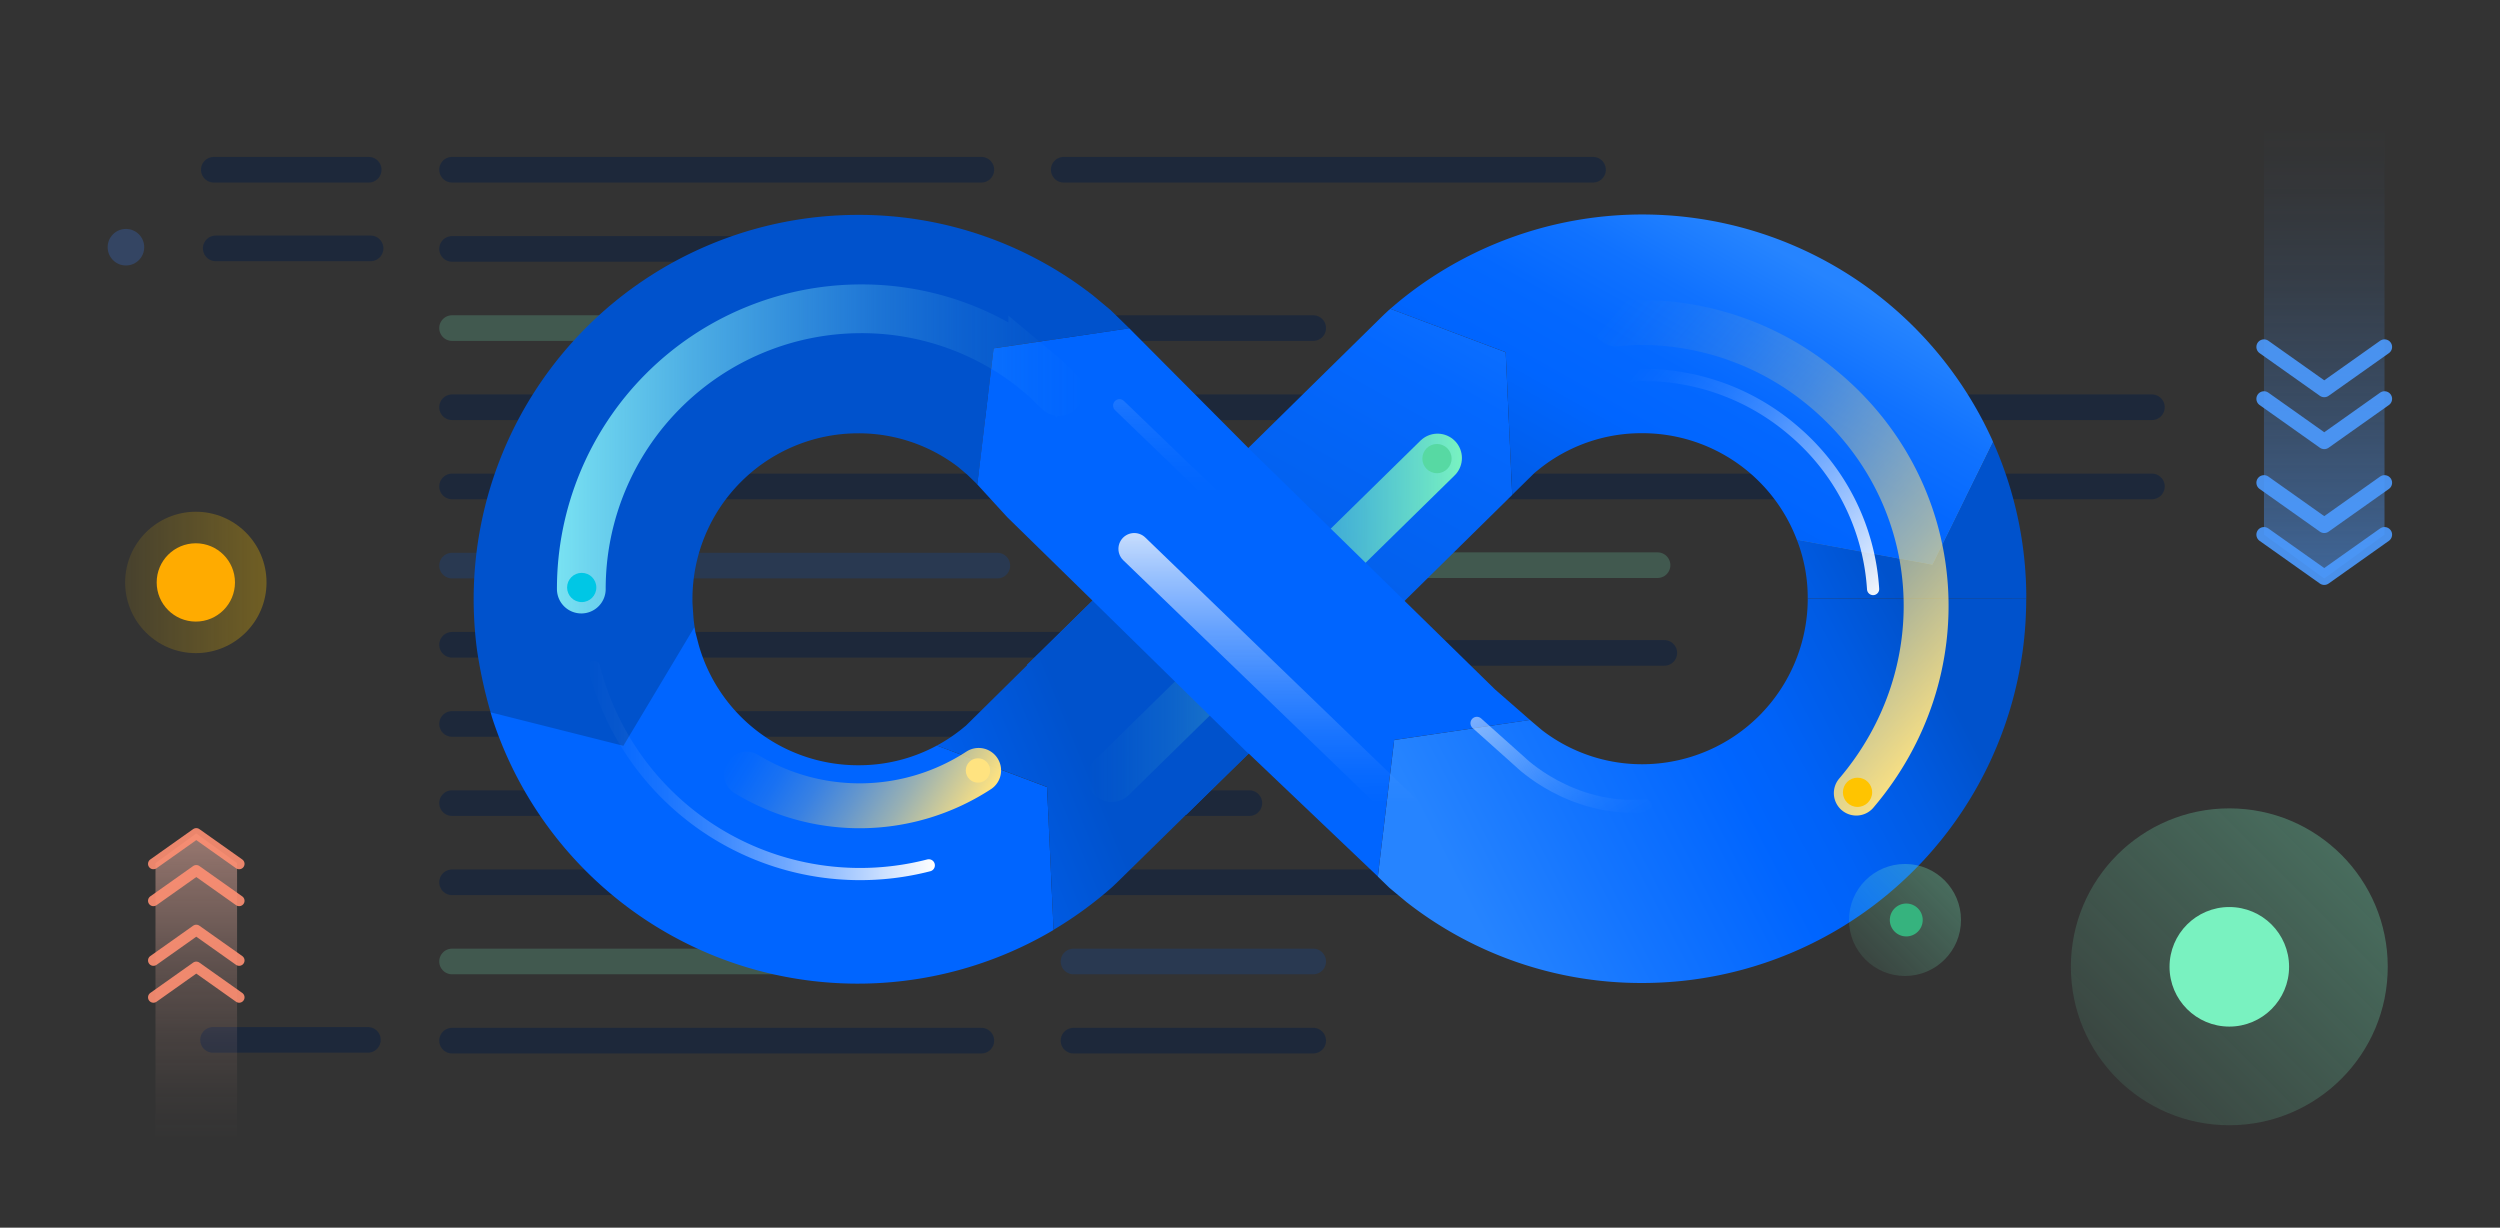 <svg id="Layer_1" data-name="Layer 1" xmlns="http://www.w3.org/2000/svg" xmlns:xlink="http://www.w3.org/1999/xlink" viewBox="0 0 1120 550"><rect x="0" y="0" width="1120" height="550" fill="#333333" stroke="none"/><defs><style>.cls-1,.cls-11,.cls-12,.cls-13,.cls-2,.cls-24,.cls-26,.cls-27,.cls-28,.cls-3,.cls-30,.cls-31,.cls-32,.cls-35,.cls-36{fill:none;}.cls-1{stroke:#091e42;}.cls-1,.cls-11,.cls-12,.cls-2,.cls-24,.cls-26,.cls-27,.cls-28,.cls-3,.cls-30,.cls-31,.cls-32,.cls-35,.cls-36{stroke-linecap:round;}.cls-1,.cls-2,.cls-24,.cls-26,.cls-27,.cls-28,.cls-3,.cls-30,.cls-31,.cls-32,.cls-35,.cls-36{stroke-miterlimit:10;}.cls-1,.cls-2,.cls-3{stroke-width:11.49px;}.cls-1,.cls-35{opacity:0.5;}.cls-2{stroke:#79f2c0;}.cls-2,.cls-3,.cls-32{opacity:0.2;}.cls-3{stroke:#0052cc;}.cls-4{fill:url(#linear-gradient);}.cls-5{fill:url(#linear-gradient-2);}.cls-6{fill:url(#linear-gradient-3);}.cls-7{fill:#79f2c0;}.cls-8{fill:#344563;}.cls-9{fill:url(#linear-gradient-4);}.cls-10{fill:#ffab00;}.cls-11{stroke:#4c9aff;stroke-width:6.8px;}.cls-11,.cls-12{stroke-linejoin:round;opacity:0.9;}.cls-12{stroke:#ff8f73;stroke-width:4.83px;}.cls-14{fill:#ff991f;}.cls-15{fill:url(#linear-gradient-5);}.cls-16{fill:url(#linear-gradient-6);}.cls-17{fill:url(#linear-gradient-7);}.cls-18{fill:url(#linear-gradient-8);}.cls-19{fill:url(#linear-gradient-9);}.cls-20{fill:url(#linear-gradient-10);}.cls-21{fill:url(#linear-gradient-11);}.cls-22{fill:url(#linear-gradient-12);}.cls-23{fill:url(#linear-gradient-13);}.cls-24,.cls-26{stroke-width:21.84px;}.cls-24{stroke:url(#linear-gradient-14);}.cls-25{fill:#0065ff;}.cls-26{stroke:url(#linear-gradient-15);}.cls-27,.cls-30{stroke-width:20.11px;}.cls-27{stroke:url(#linear-gradient-16);}.cls-28,.cls-36{stroke-width:5.46px;}.cls-28{stroke:url(#linear-gradient-17);}.cls-29{fill:#00c7e5;}.cls-30{stroke:url(#linear-gradient-18);}.cls-31{stroke-width:14.19px;stroke:url(#linear-gradient-19);}.cls-32,.cls-35{stroke-width:5.75px;}.cls-32{stroke:url(#linear-gradient-20);}.cls-33{fill:#ffe380;}.cls-34{fill:#57d9a3;}.cls-35{stroke:url(#linear-gradient-21);}.cls-36{stroke:url(#linear-gradient-22);}.cls-37{fill:#ffc400;}.cls-38{fill:url(#linear-gradient-23);}.cls-39{fill:#36b37e;}</style><linearGradient id="linear-gradient" x1="1041.26" y1="259.18" x2="1041.26" y2="56.74" gradientUnits="userSpaceOnUse"><stop offset="0" stop-color="#4c9aff" stop-opacity="0.5"/><stop offset="0.16" stop-color="#4c9aff" stop-opacity="0.38"/><stop offset="0.42" stop-color="#4c9aff" stop-opacity="0.22"/><stop offset="0.66" stop-color="#4c9aff" stop-opacity="0.1"/><stop offset="0.86" stop-color="#4c9aff" stop-opacity="0.03"/><stop offset="1" stop-color="#4c9aff" stop-opacity="0"/></linearGradient><linearGradient id="linear-gradient-2" x1="-3161.07" y1="-5175.68" x2="-3161.07" y2="-5312.7" gradientTransform="translate(-3073.14 -4802.3) rotate(180)" gradientUnits="userSpaceOnUse"><stop offset="0" stop-color="#ffbdad" stop-opacity="0.5"/><stop offset="0.16" stop-color="#ffbdad" stop-opacity="0.38"/><stop offset="0.42" stop-color="#ffbdad" stop-opacity="0.22"/><stop offset="0.66" stop-color="#ffbdad" stop-opacity="0.1"/><stop offset="0.86" stop-color="#ffbdad" stop-opacity="0.03"/><stop offset="1" stop-color="#ffbdad" stop-opacity="0"/></linearGradient><linearGradient id="linear-gradient-3" x1="948.54" y1="483.32" x2="1048.92" y2="382.94" gradientUnits="userSpaceOnUse"><stop offset="0" stop-color="#79f2c0" stop-opacity="0.1"/><stop offset="1" stop-color="#79f2c0" stop-opacity="0.3"/></linearGradient><linearGradient id="linear-gradient-4" x1="56.06" y1="260.93" x2="119.4" y2="260.93" gradientUnits="userSpaceOnUse"><stop offset="0" stop-color="#ffc400" stop-opacity="0.1"/><stop offset="1" stop-color="#ffc400" stop-opacity="0.3"/></linearGradient><linearGradient id="linear-gradient-5" x1="31113.68" y1="-25647.4" x2="31268.51" y2="-25741.9" gradientTransform="translate(12265.25 -437.67) rotate(-0.06)" gradientUnits="userSpaceOnUse"><stop offset="0" stop-color="#0052cc"/><stop offset="0.43" stop-color="#004fc3"/><stop offset="1" stop-color="#0049b0"/></linearGradient><linearGradient id="linear-gradient-6" x1="350.74" y1="-87.68" x2="595.35" y2="-105.17" gradientTransform="translate(1155.49 80.71) rotate(156.75)" gradientUnits="userSpaceOnUse"><stop offset="0" stop-color="#0052cc"/><stop offset="0.14" stop-color="#005be3"/><stop offset="0.31" stop-color="#0062f8"/><stop offset="0.42" stop-color="#0065ff"/><stop offset="0.72" stop-color="#1475ff"/><stop offset="0.96" stop-color="#2684ff"/></linearGradient><linearGradient id="linear-gradient-7" x1="353.94" y1="-42.73" x2="598.55" y2="-60.17" xlink:href="#linear-gradient-6"/><linearGradient id="linear-gradient-8" x1="319.2" y1="41.2" x2="392.49" y2="-14.89" gradientTransform="translate(1155.49 80.71) rotate(156.75)" gradientUnits="userSpaceOnUse"><stop offset="0" stop-color="#0052cc"/><stop offset="0.48" stop-color="#0065ff"/><stop offset="0.75" stop-color="#1475ff"/><stop offset="0.96" stop-color="#2684ff"/></linearGradient><linearGradient id="linear-gradient-9" x1="421.75" y1="65.26" x2="704.2" y2="304.25" gradientTransform="translate(1155.49 80.71) rotate(156.75)" gradientUnits="userSpaceOnUse"><stop offset="0.02" stop-color="#2684ff"/><stop offset="0.11" stop-color="#2281ff"/><stop offset="0.21" stop-color="#1677ff"/><stop offset="0.3" stop-color="#0166ff"/><stop offset="0.31" stop-color="#0065ff"/><stop offset="0.32" stop-color="#0064fd"/><stop offset="0.53" stop-color="#005ae2"/><stop offset="0.71" stop-color="#0054d2"/><stop offset="0.85" stop-color="#0052cc"/></linearGradient><linearGradient id="linear-gradient-10" x1="405.94" y1="223.03" x2="727.14" y2="-22.73" gradientTransform="translate(1155.49 80.71) rotate(156.75)" gradientUnits="userSpaceOnUse"><stop offset="0.1" stop-color="#2684ff"/><stop offset="0.24" stop-color="#1072ff"/><stop offset="0.35" stop-color="#0468ff"/><stop offset="1" stop-color="#0052cc"/></linearGradient><linearGradient id="linear-gradient-11" x1="332.04" y1="126.43" x2="653.23" y2="-119.32" gradientTransform="translate(1155.49 80.71) rotate(156.75)" gradientUnits="userSpaceOnUse"><stop offset="0.04" stop-color="#2684ff"/><stop offset="0.05" stop-color="#2382ff"/><stop offset="0.13" stop-color="#1072ff"/><stop offset="0.21" stop-color="#0468ff"/><stop offset="0.29" stop-color="#0065ff"/><stop offset="0.32" stop-color="#0063f9"/><stop offset="0.43" stop-color="#005be5"/><stop offset="0.57" stop-color="#0056d7"/><stop offset="0.73" stop-color="#0053cf"/><stop offset="1" stop-color="#0052cc"/></linearGradient><linearGradient id="linear-gradient-12" x1="671.6" y1="52.16" x2="967.73" y2="56.79" gradientTransform="translate(1155.49 80.71) rotate(156.75)" gradientUnits="userSpaceOnUse"><stop offset="0" stop-color="#0065ff"/><stop offset="0.96" stop-color="#0065ff"/></linearGradient><linearGradient id="linear-gradient-13" x1="672.03" y1="24.86" x2="968.16" y2="29.48" gradientTransform="translate(1155.49 80.71) rotate(156.75)" gradientUnits="userSpaceOnUse"><stop offset="0.15" stop-color="#0052cc"/><stop offset="0.48" stop-color="#0065ff"/><stop offset="0.75" stop-color="#1475ff"/><stop offset="0.96" stop-color="#2684ff"/></linearGradient><linearGradient id="linear-gradient-14" x1="487.13" y1="276.78" x2="654.94" y2="276.78" gradientUnits="userSpaceOnUse"><stop offset="0" stop-color="#79f2c0" stop-opacity="0"/><stop offset="0.09" stop-color="#79f2c0" stop-opacity="0.03"/><stop offset="0.22" stop-color="#79f2c0" stop-opacity="0.1"/><stop offset="0.38" stop-color="#79f2c0" stop-opacity="0.23"/><stop offset="0.55" stop-color="#79f2c0" stop-opacity="0.41"/><stop offset="0.74" stop-color="#79f2c0" stop-opacity="0.63"/><stop offset="0.94" stop-color="#79f2c0" stop-opacity="0.91"/><stop offset="1" stop-color="#79f2c0"/></linearGradient><linearGradient id="linear-gradient-15" x1="249.51" y1="201.12" x2="485.3" y2="201.12" gradientUnits="userSpaceOnUse"><stop offset="0" stop-color="#79e2f2"/><stop offset="0.06" stop-color="#79e2f2" stop-opacity="0.91"/><stop offset="0.26" stop-color="#79e2f2" stop-opacity="0.63"/><stop offset="0.45" stop-color="#79e2f2" stop-opacity="0.41"/><stop offset="0.62" stop-color="#79e2f2" stop-opacity="0.23"/><stop offset="0.78" stop-color="#79e2f2" stop-opacity="0.1"/><stop offset="0.91" stop-color="#79e2f2" stop-opacity="0.03"/><stop offset="1" stop-color="#79e2f2" stop-opacity="0"/></linearGradient><linearGradient id="linear-gradient-16" x1="-4778.3" y1="-1781" x2="-4539.84" y2="-1781" gradientTransform="matrix(-0.76, -0.65, -0.65, 0.76, -3913.31, -1424.87)" gradientUnits="userSpaceOnUse"><stop offset="0" stop-color="#ffe380"/><stop offset="0.1" stop-color="#ffe380" stop-opacity="0.86"/><stop offset="0.29" stop-color="#ffe380" stop-opacity="0.6"/><stop offset="0.47" stop-color="#ffe380" stop-opacity="0.39"/><stop offset="0.63" stop-color="#ffe380" stop-opacity="0.22"/><stop offset="0.78" stop-color="#ffe380" stop-opacity="0.1"/><stop offset="0.91" stop-color="#ffe380" stop-opacity="0.03"/><stop offset="1" stop-color="#ffe380" stop-opacity="0"/></linearGradient><linearGradient id="linear-gradient-17" x1="-4717.5" y1="-1806.77" x2="-4564.96" y2="-1806.77" gradientTransform="matrix(-0.76, -0.65, -0.65, 0.76, -3913.31, -1424.87)" gradientUnits="userSpaceOnUse"><stop offset="0" stop-color="#fff"/><stop offset="0.1" stop-color="#fff" stop-opacity="0.86"/><stop offset="0.29" stop-color="#fff" stop-opacity="0.6"/><stop offset="0.47" stop-color="#fff" stop-opacity="0.39"/><stop offset="0.63" stop-color="#fff" stop-opacity="0.22"/><stop offset="0.78" stop-color="#fff" stop-opacity="0.1"/><stop offset="0.91" stop-color="#fff" stop-opacity="0.03"/><stop offset="1" stop-color="#fff" stop-opacity="0"/></linearGradient><linearGradient id="linear-gradient-18" x1="-4327.9" y1="-4016.26" x2="-4219.92" y2="-4016.26" gradientTransform="translate(-1168.4 -5309.04) rotate(-148.59)" xlink:href="#linear-gradient-16"/><linearGradient id="linear-gradient-19" x1="-1642.81" y1="-5664.33" x2="-1568.45" y2="-5542.55" gradientTransform="matrix(0.85, -0.52, -0.52, -0.85, -974.9, -5309.04)" gradientUnits="userSpaceOnUse"><stop offset="0" stop-color="#fff" stop-opacity="0"/><stop offset="0.09" stop-color="#fff" stop-opacity="0.03"/><stop offset="0.22" stop-color="#feffff" stop-opacity="0.1"/><stop offset="0.37" stop-color="#fefefe" stop-opacity="0.22"/><stop offset="0.54" stop-color="#fdfdfe" stop-opacity="0.39"/><stop offset="0.72" stop-color="#fcfdfd" stop-opacity="0.61"/><stop offset="0.91" stop-color="#fbfcfc" stop-opacity="0.87"/><stop offset="1" stop-color="#fafbfc"/></linearGradient><linearGradient id="linear-gradient-20" x1="-1607.24" y1="-5523.35" x2="-1573.99" y2="-5468.9" xlink:href="#linear-gradient-19"/><linearGradient id="linear-gradient-21" x1="679.43" y1="309.75" x2="719.41" y2="375.23" gradientUnits="userSpaceOnUse"><stop offset="0" stop-color="#fafbfc"/><stop offset="0.09" stop-color="#fbfcfc" stop-opacity="0.87"/><stop offset="0.28" stop-color="#fcfdfd" stop-opacity="0.61"/><stop offset="0.46" stop-color="#fdfdfe" stop-opacity="0.39"/><stop offset="0.63" stop-color="#fefefe" stop-opacity="0.22"/><stop offset="0.78" stop-color="#feffff" stop-opacity="0.1"/><stop offset="0.91" stop-color="#fff" stop-opacity="0.03"/><stop offset="1" stop-color="#fff" stop-opacity="0"/></linearGradient><linearGradient id="linear-gradient-22" x1="263.39" y1="345.15" x2="418.82" y2="345.15" gradientUnits="userSpaceOnUse"><stop offset="0" stop-color="#fff" stop-opacity="0"/><stop offset="0.09" stop-color="#fff" stop-opacity="0.03"/><stop offset="0.22" stop-color="#fff" stop-opacity="0.1"/><stop offset="0.37" stop-color="#fff" stop-opacity="0.22"/><stop offset="0.53" stop-color="#fff" stop-opacity="0.39"/><stop offset="0.71" stop-color="#fff" stop-opacity="0.6"/><stop offset="0.9" stop-color="#fff" stop-opacity="0.86"/><stop offset="1" stop-color="#fff"/></linearGradient><linearGradient id="linear-gradient-23" x1="835.69" y1="429.89" x2="871.18" y2="394.41" xlink:href="#linear-gradient-3"/></defs><line class="cls-1" x1="95.79" y1="76.04" x2="165.18" y2="76.04"/><line class="cls-1" x1="95.44" y1="465.86" x2="164.82" y2="465.86"/><line class="cls-1" x1="96.64" y1="111.27" x2="166.03" y2="111.27"/><line class="cls-1" x1="202.52" y1="111.51" x2="439.65" y2="111.51"/><line class="cls-1" x1="202.52" y1="76.04" x2="439.65" y2="76.04"/><line class="cls-1" x1="476.55" y1="76.04" x2="713.68" y2="76.04"/><line class="cls-1" x1="202.52" y1="466.21" x2="439.65" y2="466.21"/><line class="cls-2" x1="202.52" y1="146.98" x2="439.65" y2="146.98"/><line class="cls-1" x1="202.52" y1="359.8" x2="559.71" y2="359.8"/><line class="cls-1" x1="202.52" y1="395.27" x2="685.88" y2="395.27"/><line class="cls-2" x1="202.52" y1="430.74" x2="394.82" y2="430.74"/><line class="cls-3" x1="480.93" y1="430.74" x2="588.32" y2="430.74"/><line class="cls-1" x1="480.93" y1="466.21" x2="588.32" y2="466.21"/><line class="cls-1" x1="480.93" y1="146.98" x2="588.32" y2="146.98"/><line class="cls-2" x1="635.19" y1="253.2" x2="742.58" y2="253.2"/><line class="cls-1" x1="202.52" y1="182.45" x2="964.06" y2="182.45"/><line class="cls-1" x1="202.52" y1="217.92" x2="964.06" y2="217.92"/><line class="cls-1" x1="202.52" y1="288.86" x2="559.71" y2="288.86"/><line class="cls-1" x1="202.52" y1="324.33" x2="559.71" y2="324.33"/><line class="cls-1" x1="620.92" y1="292.5" x2="745.61" y2="292.5"/><line class="cls-3" x1="202.52" y1="253.39" x2="446.81" y2="253.39"/><polygon class="cls-4" points="1068.26 239.52 1041.26 259.18 1014.26 239.52 1014.26 56.74 1068.26 56.74 1068.26 239.52"/><polygon class="cls-5" points="69.66 386.68 87.93 373.38 106.21 386.68 106.21 510.4 69.66 510.4 69.66 386.68"/><circle class="cls-6" cx="998.73" cy="433.13" r="70.98"/><circle class="cls-7" cx="998.73" cy="433.13" r="26.78"/><circle class="cls-8" cx="56.42" cy="110.75" r="8.19"/><circle class="cls-9" cx="87.73" cy="260.93" r="31.67"/><circle class="cls-10" cx="87.73" cy="260.93" r="17.54"/><polyline class="cls-11" points="1014.26 178.68 1041.26 197.81 1068.26 178.68"/><polyline class="cls-11" points="1014.26 155.43 1041.26 174.55 1068.26 155.43"/><polyline class="cls-11" points="1014.26 239.52 1041.26 258.65 1068.26 239.52"/><polyline class="cls-11" points="1014.26 216.27 1041.26 235.4 1068.26 216.27"/><polyline class="cls-12" points="107.14 430.28 87.93 416.68 68.73 430.28"/><polyline class="cls-12" points="107.14 446.81 87.93 433.21 68.73 446.81"/><polyline class="cls-12" points="107.14 387.01 87.93 373.41 68.73 387.01"/><polyline class="cls-12" points="107.14 403.55 87.93 389.95 68.73 403.55"/><path class="cls-13" d="M384.36,194.62A74.25,74.25,0,0,0,310.85,277l2.26,11.79a74.15,74.15,0,0,0,71.5,54A73.34,73.34,0,0,0,430,327l2.57-2.09L490,268.52l-52.26-51.15h0L433.29,213l-4.07-3.43a73.35,73.35,0,0,0-45-15.18Z"/><path class="cls-13" d="M686.76,323.82l4.07,3.44a73.4,73.4,0,0,0,45,15.12,74.24,74.24,0,0,0,74.06-74.25h0v-.3a74.19,74.19,0,0,0-119.79-58.09l-2.58,2.1-57.7,56.79"/><polygon class="cls-14" points="506.01 147.33 506.02 147.38 506.01 147.33 506.01 147.33"/><path class="cls-15" d="M280.41,335.13c18.72-7.63,23-47.28,31.06-52.66a58.11,58.11,0,0,1-.81-5.88c-.34-5.61-.45-5.51-.44-8.26a74.25,74.25,0,0,1,74.08-74.21,73.38,73.38,0,0,1,45,15.12l4.07,3.44,4.47,4.35h0l7.31-61,60.78-8.94h0l-8.38-8.18-7.68-6.4A170.47,170.47,0,0,0,384,96.27a172.22,172.22,0,0,0-171.8,172.36,174.81,174.81,0,0,0,1.43,22.05,208.06,208.06,0,0,0,6.17,28.47C221,322.55,257.57,344.73,280.41,335.13Z"/><path class="cls-16" d="M809.87,268.13h0a74.24,74.24,0,0,1-74.06,74.25,73.36,73.36,0,0,1-45-15.27l-4.07-3.44-1.33-1.14h0l-60.82,9-7.32,61.18h0l5.15,5,7.68,6.4a170.47,170.47,0,0,0,105.83,36.27H736A172,172,0,0,0,907.74,268"/><path class="cls-17" d="M907.78,268a171.51,171.51,0,0,0-14.91-70.09L865.72,253,805,241.85a71.33,71.33,0,0,1,4.86,26.28"/><polygon class="cls-18" points="805.04 241.78 805.02 241.74 804.93 241.78 805.04 241.78"/><path class="cls-19" d="M892.83,197.79,805,241.85h0L865.72,253l27.15-55.13Z"/><path class="cls-20" d="M622.87,138.34c-.26.22-.53.44-.78.67l-2.26,2.11-60,59-99.8,97.75L531.46,365l98.34-96.34,47.67-46.94-2.92-63.91Z"/><path class="cls-21" d="M871.31,162.11a172.1,172.1,0,0,0-241.58-29.45c-2.4,1.87-4.65,3.77-6.86,5.68l51.68,19.44,2.92,63.91,10-9.84,2.58-2.09a73.29,73.29,0,0,1,45.59-15.69A74.08,74.08,0,0,1,805,241.85L865.72,253l27.11-55.22A172.19,172.19,0,0,0,871.31,162.11Z"/><path class="cls-22" d="M419.74,334a73.38,73.38,0,0,1-35.13,8.83,74.16,74.16,0,0,1-71.61-54l-2-7.71-31.72,53-59.5-15,.65,2.26A172.12,172.12,0,0,0,472,416.62l-2.92-64Z"/><path class="cls-23" d="M490,268.52l-57.24,56.54-2.58,2.09A73.62,73.62,0,0,1,419.74,334l49.33,18.56,2.92,64a173.5,173.5,0,0,0,18.33-12.55c2.69-2.09,5.2-4.2,7.65-6.35l2.26-2.11L559.91,337Z"/><line class="cls-24" x1="498.05" y1="348.37" x2="644.02" y2="205.2"/><polygon class="cls-25" points="505.91 147.08 505.91 147.08 505.91 147.08 445.13 156.06 437.82 217.03 451.21 231.66 490.58 270.19 490.58 270.19 559.1 337.44 559.17 337.36 617.28 392.68 624.6 331.5 685.42 322.53 669.74 308.83 558.93 200.37 505.91 147.08"/><path class="cls-26" d="M474.38,175.38h0l-6.11-5.95-5.59-4.67a124.15,124.15,0,0,0-77.1-26.42A125.47,125.47,0,0,0,260.43,263.9"/><path class="cls-27" d="M831.62,355.31c46.23-54.3,40.79-133.72-13.43-180A128,128,0,0,0,740,144.56l-7.51-.07-8.76.59h0"/><path class="cls-28" d="M839.15,263.89a101.49,101.49,0,0,0-35.83-71.09,103.1,103.1,0,0,0-63-24.75l-6.05-.06-7.07.49h0"/><circle class="cls-29" cx="260.61" cy="263.19" r="6.55"/><path class="cls-30" d="M334.43,346.8a97.59,97.59,0,0,0,104-1.66"/><path class="cls-31" d="M508.15,245.89,641.3,374.39"/><path class="cls-32" d="M501.54,181.7l60.16,58"/><circle class="cls-33" cx="438.13" cy="345.17" r="5.46"/><circle class="cls-34" cx="643.76" cy="205.45" r="6.55"/><path class="cls-35" d="M661.64,324l19.47,17.4S703.75,363.76,737.2,361"/><path class="cls-36" d="M416.09,387.67a123,123,0,0,1-150-88.93"/><circle class="cls-37" cx="832.17" cy="354.95" r="6.55"/><circle class="cls-38" cx="853.44" cy="412.15" r="25.09"/><circle class="cls-39" cx="854.01" cy="412.15" r="7.37"/></svg>